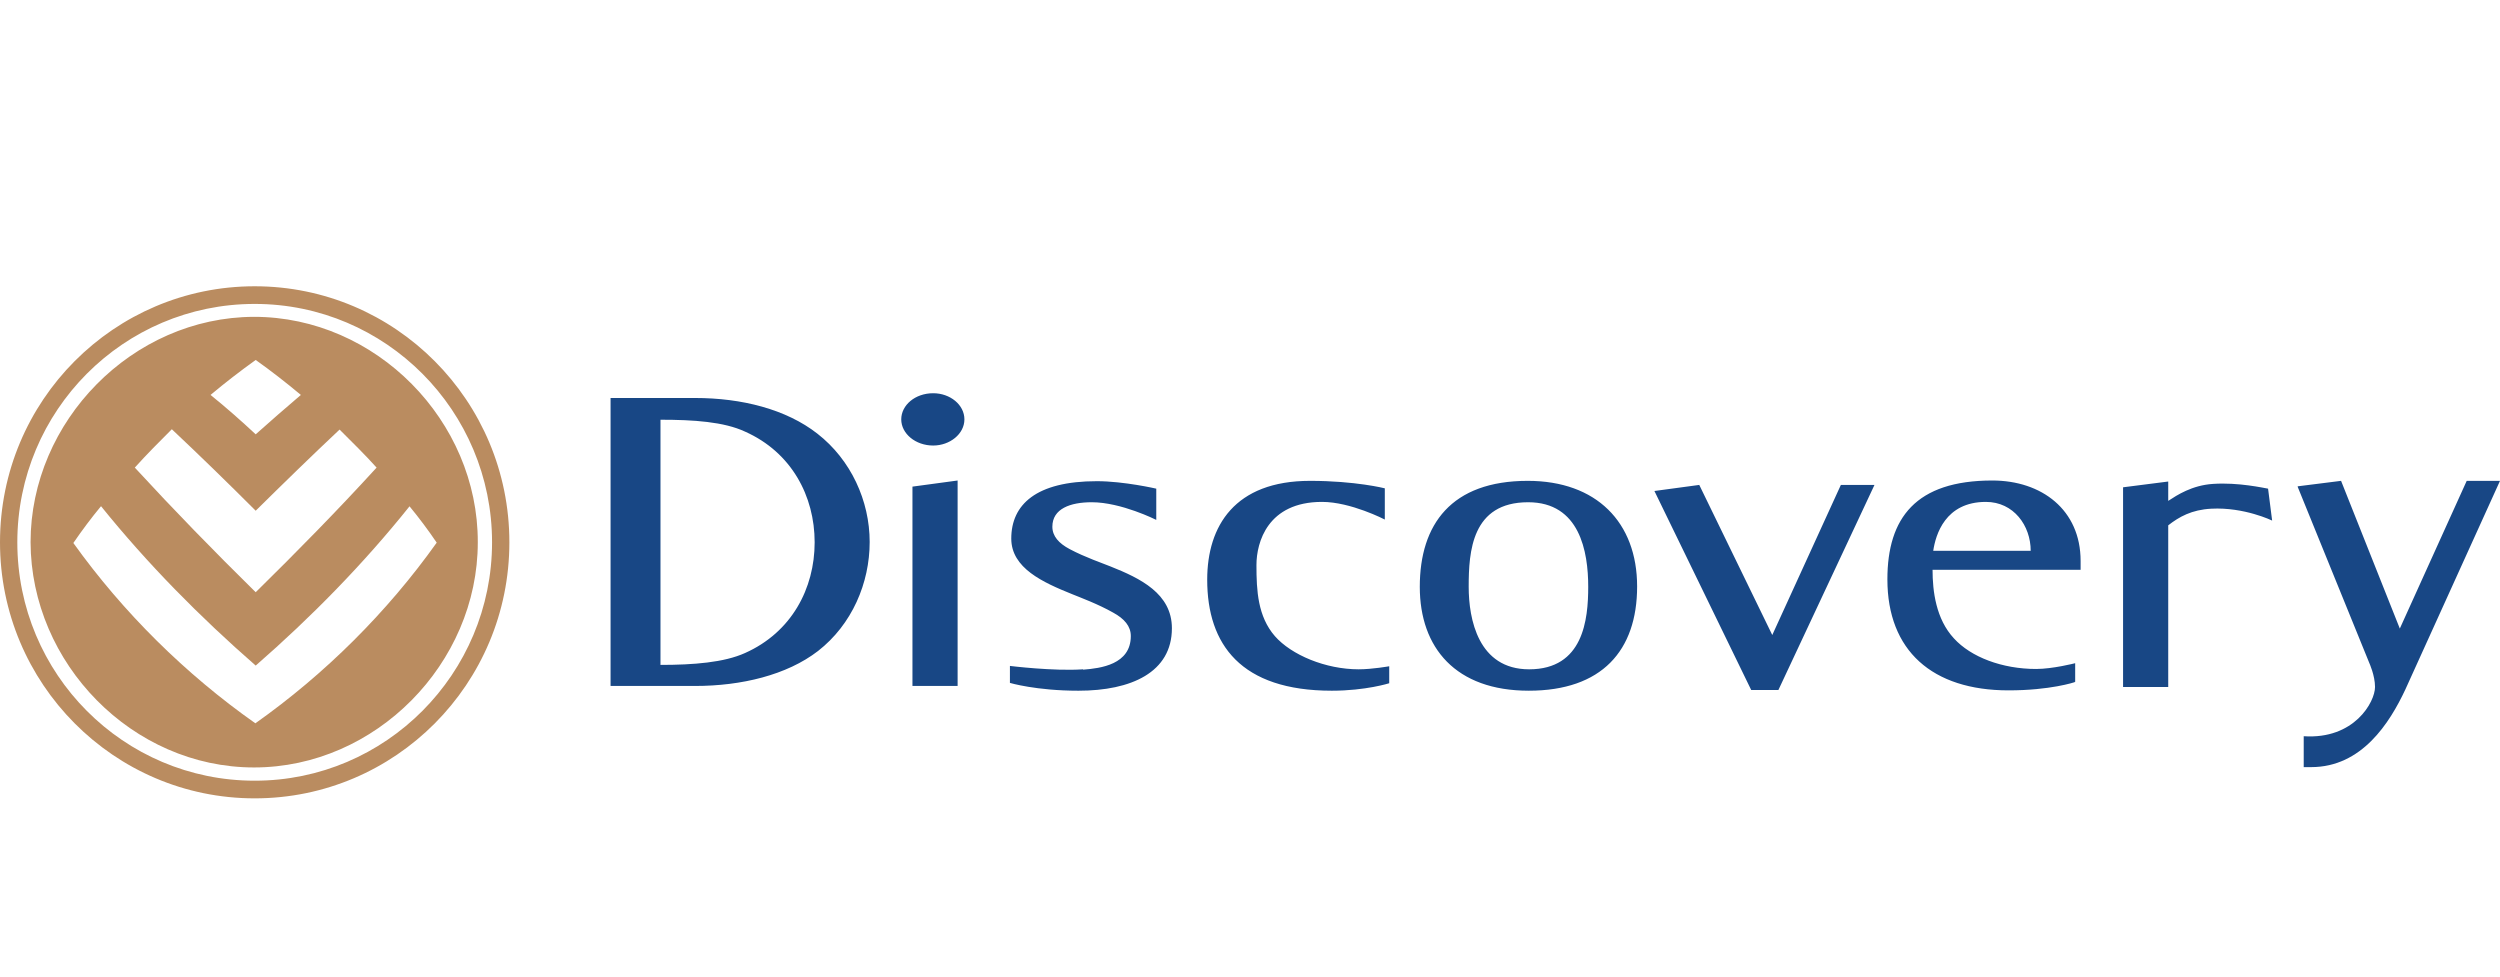 <?xml version="1.0" encoding="UTF-8"?><svg id="CONTENT" xmlns="http://www.w3.org/2000/svg" viewBox="0 0 73.62 28.76"><rect y="0" width="73.62" height="28.76" fill="#ff00e7" opacity="0"/><g><path d="M66.79,14.39l.12,.94s-.82-.4-1.79-.35c-.58,.03-.95,.24-1.27,.49v4.76h-1.33v-5.88l1.33-.17v.57c.26-.17,.7-.46,1.32-.5,.75-.05,1.49,.12,1.62,.14h0Zm-34.89,5.33c.51-.04,1.4-.15,1.4-.99,0-.29-.19-.51-.52-.69-.44-.25-.98-.45-1.2-.54-.87-.35-1.8-.77-1.8-1.64,0-1,.73-1.69,2.52-1.69,.8,0,1.75,.22,1.75,.22v.92s-1.03-.52-1.9-.52c-.63,0-1.16,.19-1.16,.72,0,.28,.19,.49,.51,.66,.45,.24,.98,.42,1.2,.51,.88,.35,1.81,.8,1.81,1.82,0,1.3-1.2,1.84-2.75,1.84-1.25,0-2.02-.23-2.02-.23v-.5s1.29,.16,2.15,.1h0Zm8.88-4.42s-1-.52-1.85-.52c-1.6,0-1.93,1.19-1.93,1.86,0,.76,.04,1.51,.54,2.09,.49,.56,1.5,.98,2.47,.98,.4,0,.9-.09,.9-.09v.5s-.69,.22-1.69,.22c-2.68,0-3.67-1.36-3.67-3.27,0-1.58,.81-2.91,3.03-2.91,1.34,0,2.2,.22,2.2,.22v.91h0Zm19.02,.92c0-.74-.5-1.44-1.32-1.44-1.2,0-1.48,.97-1.55,1.44h2.87Zm1.29,3.87s-.71,.24-1.94,.24c-2.25,0-3.57-1.17-3.57-3.27,0-1.81,.84-2.91,3.09-2.91,1.45,0,2.6,.86,2.6,2.37v.26h-4.36c0,.63,.1,1.45,.63,2.02,.5,.55,1.42,.9,2.42,.9,.49,0,1.15-.17,1.15-.17v.55h-.01Zm-12.38-5.63l1.33-.18,2.15,4.42,2.02-4.42h.99l-2.83,6.04h-.8l-2.85-5.86h0Zm-3.68,5.25c1.6,0,1.74-1.47,1.74-2.43,0-1.04-.25-2.49-1.77-2.49-1.66,0-1.75,1.45-1.75,2.49,0,.95,.28,2.43,1.78,2.43Zm-3.22-2.43c0-1.84,.93-3.12,3.18-3.12,2.02,0,3.22,1.22,3.22,3.11s-1.04,3.07-3.19,3.07-3.21-1.26-3.21-3.06Zm-15.27-4.93c0-.42,.41-.77,.94-.77,.5,0,.92,.34,.92,.77s-.43,.77-.92,.77c-.52,0-.94-.35-.94-.77Zm.33,1.98l1.33-.18v6.05h-1.33v-5.88h0Zm-6.4-2.61c1.37,0,2.68,.33,3.6,1.05,.99,.77,1.54,1.98,1.54,3.19s-.52,2.43-1.52,3.21c-.92,.71-2.26,1.03-3.62,1.03h-2.49V11.72h2.5Zm-1.02,.64v7.22c.97,0,1.87-.07,2.49-.35,1.37-.61,2.05-1.9,2.05-3.26s-.68-2.65-2.05-3.26c-.62-.29-1.52-.35-2.49-.35Zm48.22,1.96l1.27-.16,1.73,4.35,1.97-4.35h.98l-2.79,6.15c-.46,.98-1.28,2.28-2.77,2.28h-.22v-.91c1.49,.1,2.1-1.01,2.1-1.45,0-.34-.17-.71-.17-.71l-2.11-5.19h0Z" fill="#184785"/><path d="M5.06,12.64c-.37,.37-.74,.74-1.09,1.13,1.16,1.26,2.34,2.47,3.56,3.67,1.22-1.2,2.41-2.41,3.56-3.67-.35-.39-.72-.75-1.09-1.12-.83,.78-1.65,1.58-2.47,2.39-.81-.81-1.63-1.61-2.47-2.4h0Zm1.14-1.01c.46,.37,.9,.76,1.33,1.16,.44-.39,.88-.78,1.33-1.16-.43-.36-.88-.71-1.33-1.03-.46,.33-.9,.67-1.33,1.03Zm-3.22,3.27c-.29,.35-.56,.71-.82,1.09,1.47,2.05,3.3,3.86,5.36,5.31,2.05-1.45,3.88-3.27,5.34-5.32-.25-.37-.52-.73-.8-1.07-1.36,1.7-2.89,3.26-4.53,4.69-1.65-1.44-3.19-3-4.56-4.7h0Zm-2.08,1.07c0-3.57,3-6.63,6.58-6.64,3.59,0,6.6,3.06,6.59,6.64,0,3.57-3.01,6.63-6.59,6.63S.91,19.54,.9,15.96Zm-.9,0c0-4.17,3.36-7.54,7.5-7.54s7.5,3.37,7.5,7.54-3.36,7.54-7.5,7.54c-4.14,0-7.5-3.38-7.5-7.54Zm.51,0c0,3.88,3.13,7.02,6.99,7.02s6.99-3.15,6.99-7.02-3.13-7.02-6.99-7.02c-3.86,0-6.99,3.14-6.99,7.02Z" fill="#ba8c60"/></g></svg>